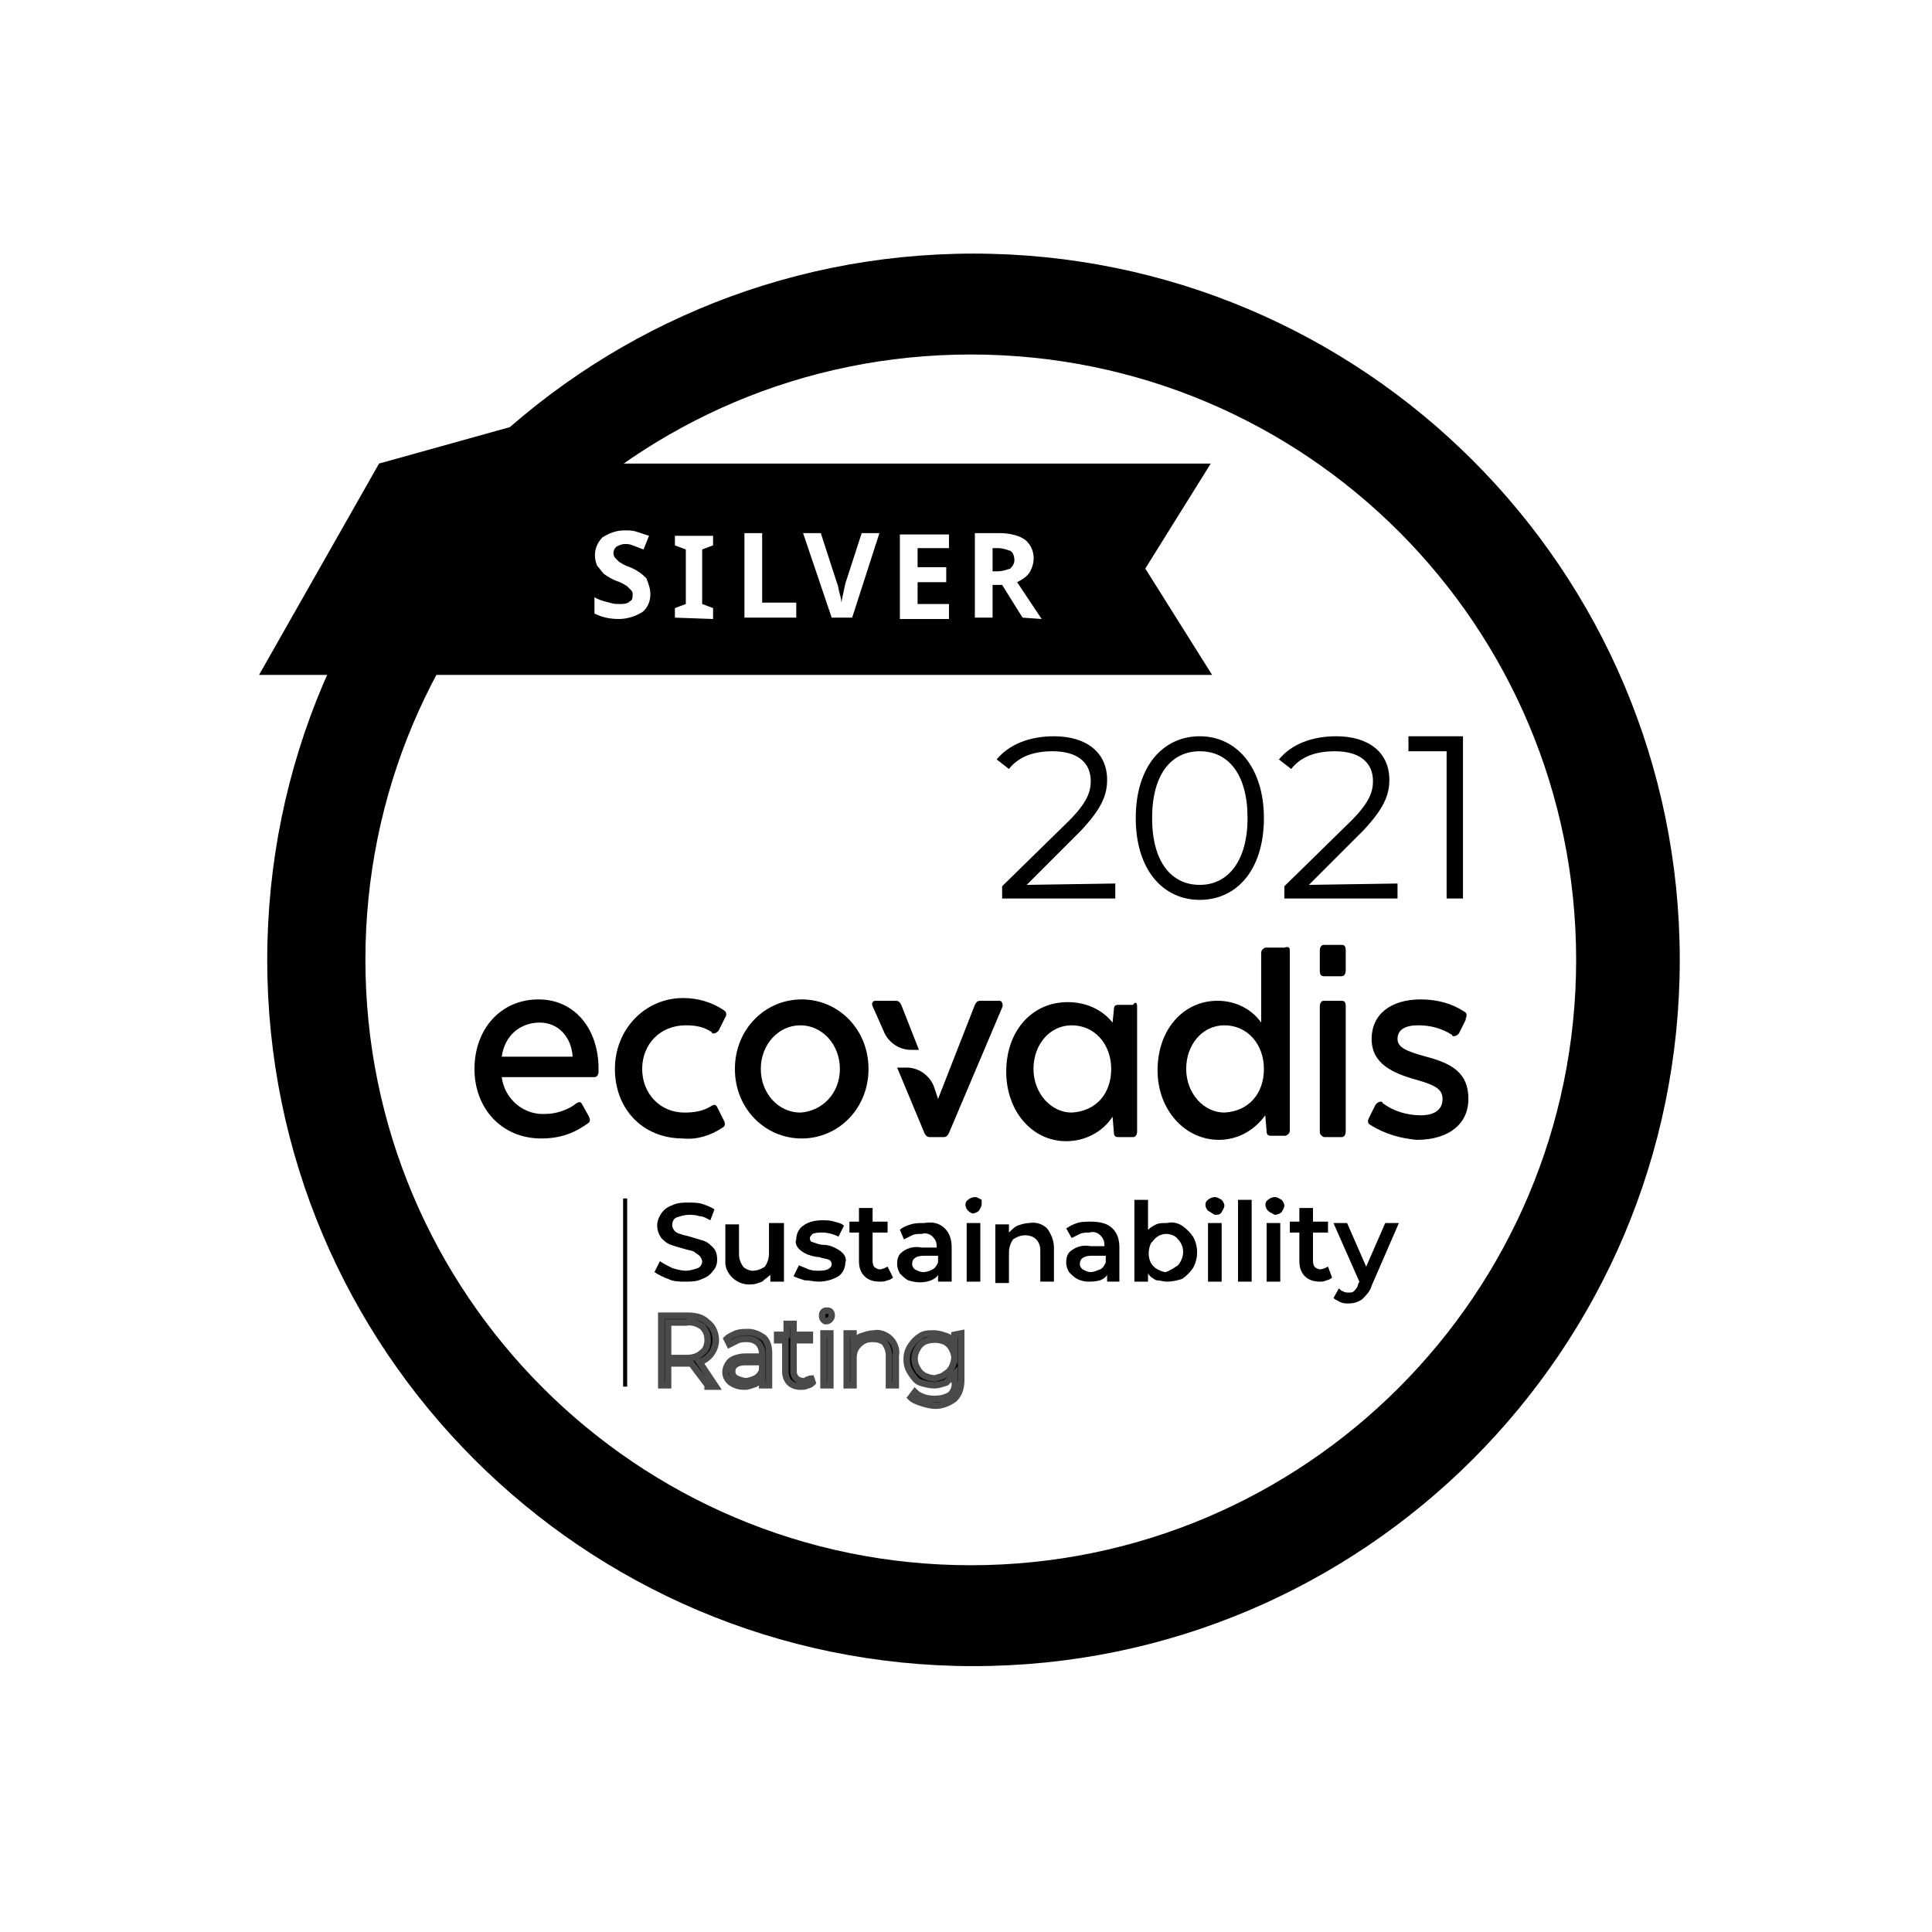 <?xml version="1.0" encoding="utf-8"?>
<!-- Generator: Adobe Illustrator 24.3.2, SVG Export Plug-In . SVG Version: 6.00 Build 0)  -->
<svg version="1.1" id="Layer_1" xmlns="http://www.w3.org/2000/svg" xmlns:xlink="http://www.w3.org/1999/xlink" x="0px" y="0px"
	 width="141.7px" height="141.7px" viewBox="0 0 141.7 141.7" style="enable-background:new 0 0 141.7 141.7;" xml:space="preserve"
	>
<style type="text/css">
	.st0{stroke:#4A4A49;stroke-width:0.476;stroke-miterlimit:15.874;}
	.st1{enable-background:new    ;}
</style>
<g id="Layer_1_00000123438461464012950000000009851954896021189041_">
	<g>
		<polygon points="41.8,45.8 27.7,45.8 27.8,34 41.8,30.1 		"/>
		<g>
			<path d="M71.4,18.6c-28.6,0-51.8,23.2-51.8,51.8s23.2,51.8,51.8,51.8s51.8-23.2,51.8-51.8S100,18.6,71.4,18.6z M71.2,114.8
				c-24.5,0-44.4-19.9-44.4-44.4S46.6,26,71.2,26s44.4,19.9,44.4,44.4S95.7,114.8,71.2,114.8z"/>
		</g>
		<g>
			<path d="M49,93.8c-0.3-0.1-0.7-0.3-1-0.5l0.4-0.8c0.3,0.2,0.5,0.3,0.9,0.5c0.3,0.1,0.7,0.2,1,0.2c0.3,0,0.6-0.1,0.9-0.2
				c0.2-0.1,0.3-0.3,0.3-0.5c0-0.1-0.1-0.3-0.2-0.4c-0.1-0.1-0.3-0.2-0.4-0.3c-0.2-0.1-0.4-0.1-0.7-0.2c-0.4-0.1-0.7-0.2-1-0.3
				c-0.3-0.1-0.5-0.3-0.7-0.5c-0.2-0.3-0.3-0.6-0.3-0.9c0-0.3,0.1-0.6,0.3-0.9c0.2-0.3,0.5-0.5,0.8-0.6c0.4-0.2,0.8-0.2,1.2-0.2
				c0.3,0,0.7,0,1,0.1c0.3,0.1,0.6,0.2,0.9,0.4l-0.3,0.8c-0.2-0.1-0.5-0.3-0.8-0.3c-0.3-0.1-0.5-0.1-0.8-0.1c-0.3,0-0.6,0.1-0.9,0.2
				c-0.2,0.1-0.3,0.3-0.3,0.6c0,0.1,0.1,0.3,0.2,0.4c0.1,0.1,0.3,0.2,0.4,0.2c0.2,0.1,0.4,0.1,0.7,0.2c0.3,0.1,0.7,0.2,1,0.3
				c0.3,0.1,0.5,0.3,0.7,0.5c0.2,0.2,0.3,0.5,0.3,0.9c0,0.3-0.1,0.6-0.3,0.8c-0.2,0.3-0.5,0.5-0.8,0.6c-0.4,0.2-0.8,0.2-1.2,0.2
				C49.8,94,49.4,94,49,93.8z"/>
			<path d="M57.5,89.7v4.3h-1v-0.5c-0.2,0.2-0.4,0.3-0.6,0.5c-0.3,0.1-0.5,0.2-0.8,0.2c-0.9,0.1-1.8-0.6-1.9-1.5c0-0.1,0-0.3,0-0.4
				v-2.5h1V92c0,0.3,0.1,0.6,0.3,0.9c0.2,0.2,0.5,0.3,0.7,0.3c0.3,0,0.6-0.1,0.9-0.3c0.2-0.3,0.3-0.6,0.3-1v-2.2L57.5,89.7
				L57.5,89.7L57.5,89.7z"/>
			<path d="M59,93.9c-0.3-0.1-0.6-0.2-0.8-0.3l0.4-0.8c0.2,0.1,0.5,0.2,0.7,0.3c0.3,0.1,0.5,0.1,0.8,0.1c0.6,0,0.9-0.2,0.9-0.5
				c0-0.1-0.1-0.3-0.2-0.3c-0.2-0.1-0.5-0.1-0.7-0.2c-0.3,0-0.6-0.1-0.9-0.2c-0.2-0.1-0.4-0.2-0.6-0.4c-0.2-0.2-0.3-0.5-0.2-0.7
				c0-0.4,0.2-0.8,0.5-1c0.4-0.3,0.9-0.4,1.4-0.4c0.3,0,0.6,0,0.9,0.1c0.3,0.1,0.5,0.1,0.7,0.3l-0.4,0.8c-0.4-0.2-0.8-0.3-1.2-0.3
				c-0.2,0-0.5,0-0.7,0.1c-0.1,0.1-0.2,0.2-0.2,0.3c0,0.2,0.1,0.3,0.2,0.3c0.3,0.1,0.5,0.2,0.8,0.2c0.3,0,0.6,0.1,0.8,0.2
				c0.2,0.1,0.4,0.2,0.6,0.4c0.2,0.2,0.3,0.5,0.2,0.7c0,0.4-0.2,0.8-0.5,1C61,93.9,60.5,94,60,94C59.7,94,59.4,93.9,59,93.9z"/>
			<path d="M65.5,93.7c-0.1,0.1-0.3,0.2-0.4,0.2C64.9,94,64.7,94,64.5,94c-0.4,0-0.8-0.1-1.1-0.4c-0.3-0.3-0.4-0.7-0.4-1.1v-2.1
				h-0.7v-0.8h0.7v-1h1v1h1.1v0.8h-1.1v2c0,0.2,0,0.3,0.1,0.5c0.1,0.1,0.3,0.2,0.4,0.2c0.2,0,0.4-0.1,0.6-0.2L65.5,93.7z"/>
			<path d="M69.3,90.1c0.4,0.4,0.5,0.9,0.5,1.4v2.5h-1v-0.5c-0.1,0.2-0.3,0.3-0.5,0.4c-0.5,0.2-1.1,0.2-1.7,0
				c-0.2-0.1-0.4-0.3-0.6-0.5c-0.1-0.2-0.2-0.4-0.2-0.7c0-0.4,0.1-0.7,0.4-0.9c0.4-0.3,0.9-0.4,1.4-0.3h1.1v-0.1
				c0-0.3-0.1-0.5-0.3-0.7c-0.2-0.2-0.5-0.3-0.8-0.2c-0.3,0-0.5,0-0.7,0.1c-0.2,0.1-0.4,0.2-0.6,0.3L66,90.2
				c0.2-0.2,0.5-0.3,0.8-0.4c0.3-0.1,0.7-0.1,1-0.1C68.4,89.6,68.9,89.7,69.3,90.1z M68.4,93.1c0.2-0.1,0.3-0.3,0.4-0.5v-0.5h-1
				c-0.6,0-0.9,0.2-0.9,0.6c0,0.2,0.1,0.3,0.2,0.4c0.2,0.1,0.4,0.2,0.6,0.2C68,93.3,68.2,93.2,68.4,93.1L68.4,93.1z"/>
			<path d="M71,88.8c-0.2-0.2-0.3-0.6,0-0.8l0,0c0.1-0.1,0.3-0.2,0.5-0.2s0.3,0.1,0.5,0.2C72,88,72,88.2,72,88.3
				c0,0.2-0.1,0.3-0.2,0.5c-0.1,0.1-0.3,0.2-0.5,0.2C71.3,89,71.1,88.9,71,88.8z M70.9,89.7h1v4.3h-1V89.7z"/>
			<path d="M76.8,90.1c0.3,0.4,0.5,0.9,0.5,1.4v2.5h-1v-2.3c0-0.3-0.1-0.6-0.3-0.8c-0.2-0.2-0.5-0.3-0.8-0.3c-0.3,0-0.6,0.1-0.9,0.3
				c-0.2,0.3-0.3,0.6-0.3,1v2.2h-1v-4.3h1v0.6c0.2-0.2,0.4-0.4,0.6-0.5c0.3-0.1,0.6-0.2,0.9-0.2C76,89.6,76.5,89.8,76.8,90.1z"/>
			<path d="M81.6,90.1c0.4,0.4,0.5,0.9,0.5,1.4v2.5h-0.9v-0.5c-0.1,0.2-0.3,0.3-0.5,0.4C80.3,94,80.1,94,79.8,94
				c-0.3,0-0.6-0.1-0.8-0.2c-0.2-0.1-0.4-0.3-0.6-0.5c-0.1-0.2-0.2-0.4-0.2-0.7c0-0.4,0.1-0.7,0.4-0.9c0.4-0.3,0.9-0.4,1.4-0.3H81
				v-0.1c0-0.3-0.1-0.5-0.3-0.7c-0.2-0.2-0.5-0.3-0.8-0.2c-0.2,0-0.5,0-0.7,0.1c-0.2,0.1-0.4,0.2-0.6,0.3l-0.4-0.7
				c0.3-0.2,0.5-0.3,0.8-0.4c0.3-0.1,0.7-0.1,1-0.1C80.6,89.6,81.2,89.7,81.6,90.1z M80.7,93.1c0.2-0.1,0.3-0.3,0.4-0.5v-0.5h-1
				c-0.6,0-0.9,0.2-0.9,0.6c0,0.2,0.1,0.3,0.2,0.4c0.2,0.1,0.4,0.2,0.6,0.2C80.2,93.3,80.4,93.2,80.7,93.1z"/>
			<path d="M86.7,89.9c0.3,0.2,0.6,0.5,0.8,0.8c0.4,0.7,0.4,1.6,0,2.3c-0.2,0.3-0.5,0.6-0.8,0.8C86.4,93.9,86,94,85.6,94
				c-0.3,0-0.5-0.1-0.8-0.1c-0.2-0.1-0.5-0.3-0.6-0.5V94h-1v-6h1v2.2c0.2-0.2,0.4-0.3,0.6-0.4c0.2-0.1,0.5-0.1,0.8-0.1
				C86,89.6,86.4,89.7,86.7,89.9z M86.4,92.8c0.5-0.6,0.5-1.4,0-1.9c-0.2-0.3-0.6-0.4-0.9-0.4c-0.2,0-0.5,0.1-0.6,0.2
				c-0.2,0.1-0.3,0.3-0.5,0.5c-0.2,0.5-0.2,1,0,1.4c0.1,0.2,0.3,0.4,0.5,0.5c0.2,0.1,0.4,0.2,0.6,0.2C85.8,93.2,86.1,93,86.4,92.8z"
				/>
			<path d="M88.6,88.8c-0.2-0.2-0.3-0.6,0-0.8l0,0c0.1-0.1,0.3-0.2,0.5-0.2s0.3,0.1,0.5,0.2c0.1,0.1,0.2,0.3,0.2,0.4
				c0,0.2-0.1,0.3-0.2,0.5s-0.3,0.2-0.5,0.2C88.9,89,88.8,88.9,88.6,88.8z M88.6,89.7h1v4.3h-1V89.7z"/>
			<path d="M90.8,88h1v6h-1V88z"/>
			<path d="M93,88.8c-0.2-0.2-0.3-0.6,0-0.8l0,0c0.1-0.1,0.3-0.2,0.5-0.2s0.3,0.1,0.5,0.2c0.1,0.1,0.2,0.3,0.2,0.4
				c0,0.2-0.1,0.3-0.2,0.5c-0.1,0.1-0.3,0.2-0.5,0.2C93.3,89,93.1,88.9,93,88.8z M92.9,89.7h1v4.3h-1V89.7z"/>
			<path d="M97.7,93.7c-0.1,0.1-0.3,0.2-0.4,0.2C97.1,94,97,94,96.8,94c-0.4,0-0.8-0.1-1.1-0.4c-0.3-0.3-0.4-0.7-0.4-1.1v-2.1h-0.7
				v-0.8h0.7v-1h1v1h1.1v0.8h-1.1v2c0,0.2,0,0.3,0.1,0.5c0.1,0.1,0.3,0.2,0.4,0.2c0.2,0,0.4-0.1,0.6-0.2L97.7,93.7z"/>
			<path d="M102.6,89.7l-2,4.6c-0.1,0.4-0.4,0.7-0.7,1c-0.3,0.2-0.6,0.3-1,0.3c-0.2,0-0.4,0-0.6-0.1c-0.2-0.1-0.4-0.2-0.5-0.3
				l0.4-0.7c0.1,0.1,0.2,0.2,0.3,0.2c0.1,0.1,0.3,0.1,0.4,0.1c0.2,0,0.3,0,0.4-0.1c0.1-0.1,0.3-0.3,0.3-0.5l0.1-0.2l-1.9-4.3h1
				l1.4,3.2l1.4-3.2L102.6,89.7L102.6,89.7z"/>
		</g>
		<g>
			<path class="st0" d="M51.9,101.6l-1.2-1.6c-0.1,0-0.3,0-0.4,0H49v1.6h-0.5v-5.1h1.9c0.6,0,1.1,0.1,1.5,0.5
				c0.4,0.3,0.6,0.8,0.6,1.3c0,0.7-0.5,1.4-1.2,1.6l1.2,1.8H51.9z M51.5,99.2c0.3-0.2,0.4-0.6,0.4-0.9c0-0.4-0.1-0.7-0.4-1
				c-0.3-0.2-0.7-0.4-1.2-0.3H49v2.6h1.4C50.8,99.6,51.2,99.5,51.5,99.2z"/>
			<path class="st0" d="M56,98.1c0.3,0.3,0.4,0.7,0.4,1.1v2.4h-0.5V101c-0.1,0.2-0.3,0.4-0.5,0.5c-0.3,0.1-0.5,0.2-0.8,0.2
				c-0.4,0-0.7-0.1-1-0.3c-0.5-0.4-0.5-1-0.1-1.5c0,0,0.1-0.1,0.1-0.1c0.3-0.2,0.7-0.3,1.1-0.3h1.2v-0.2c0-0.3-0.1-0.6-0.3-0.8
				c-0.2-0.2-0.5-0.3-0.8-0.3c-0.2,0-0.5,0-0.7,0.1c-0.2,0.1-0.4,0.2-0.6,0.3l-0.2-0.4c0.2-0.2,0.5-0.3,0.7-0.4
				c0.3-0.1,0.6-0.1,0.9-0.1C55.3,97.7,55.7,97.9,56,98.1z M55.4,101.1c0.2-0.1,0.4-0.3,0.5-0.6v-0.6h-1.2c-0.6,0-1,0.2-1,0.7
				c0,0.2,0.1,0.4,0.3,0.5c0.2,0.1,0.5,0.2,0.7,0.2C54.9,101.3,55.2,101.2,55.4,101.1L55.4,101.1z"/>
			<path class="st0" d="M59.6,101.4c-0.1,0.1-0.2,0.2-0.4,0.2c-0.1,0.1-0.3,0.1-0.5,0.1c-0.3,0-0.6-0.1-0.8-0.3
				c-0.2-0.2-0.3-0.5-0.3-0.8v-2.3H57v-0.4h0.7v-0.8h0.5v0.8h1.2v0.4h-1.2v2.3c0,0.2,0.1,0.4,0.2,0.5c0.1,0.1,0.3,0.2,0.5,0.2
				c0.1,0,0.2,0,0.3-0.1c0.1,0,0.2-0.1,0.3-0.1L59.6,101.4z"/>
			<path class="st0" d="M60.4,96.8c-0.1-0.1-0.1-0.2-0.1-0.3c0-0.1,0-0.2,0.1-0.3c0.1-0.1,0.4-0.1,0.5,0c0.1,0.1,0.1,0.2,0.1,0.3
				c0,0.2-0.2,0.4-0.4,0.4l0,0C60.5,96.9,60.5,96.9,60.4,96.8z M60.4,97.8h0.5v3.8h-0.5V97.8z"/>
			<path class="st0" d="M65.3,98.2c0.3,0.3,0.5,0.8,0.4,1.2v2.2h-0.5v-2.2c0-0.3-0.1-0.6-0.3-0.9c-0.2-0.2-0.5-0.3-0.9-0.3
				c-0.4,0-0.7,0.1-1,0.4c-0.3,0.3-0.4,0.6-0.4,1v2h-0.5v-3.8h0.5v0.7c0.1-0.2,0.3-0.4,0.6-0.5c0.3-0.1,0.6-0.2,0.9-0.2
				C64.5,97.7,65,97.9,65.3,98.2z"/>
			<path class="st0" d="M70.5,97.8v3.4c0,0.5-0.1,1-0.5,1.4c-0.4,0.3-0.9,0.5-1.4,0.5c-0.3,0-0.7-0.1-1-0.2
				c-0.3-0.1-0.6-0.2-0.8-0.4l0.3-0.4c0.2,0.2,0.4,0.3,0.7,0.4c0.3,0.1,0.6,0.1,0.8,0.1c0.4,0,0.8-0.1,1.1-0.3
				c0.3-0.3,0.4-0.7,0.3-1v-0.5c-0.2,0.2-0.4,0.4-0.6,0.6c-0.3,0.1-0.6,0.2-0.9,0.2c-0.3,0-0.7-0.1-1-0.2c-0.3-0.1-0.5-0.4-0.7-0.7
				c-0.2-0.3-0.3-0.6-0.3-1s0.1-0.7,0.3-1c0.2-0.3,0.4-0.5,0.7-0.7c0.3-0.2,0.6-0.2,1-0.2c0.3,0,0.6,0.1,0.9,0.2
				c0.3,0.1,0.5,0.3,0.6,0.6v-0.7L70.5,97.8z M69.3,100.8c0.2-0.1,0.4-0.3,0.5-0.5c0.1-0.2,0.2-0.5,0.2-0.7c0-0.3-0.1-0.5-0.2-0.7
				c-0.1-0.2-0.3-0.4-0.5-0.5c-0.5-0.2-1-0.2-1.5,0c-0.2,0.1-0.4,0.3-0.5,0.5c-0.3,0.5-0.3,1,0,1.5c0.1,0.2,0.3,0.4,0.5,0.5
				c0.2,0.1,0.5,0.2,0.8,0.2C68.8,101,69.1,101,69.3,100.8z"/>
		</g>
		<rect x="45.7" y="87.9" width="0.3" height="13.8"/>
		<g>
			<path d="M43.9,78.6c0,0.2-0.1,0.4-0.3,0.4h-6.8c0.2,1.6,1.6,2.8,3.2,2.7c0.8,0,1.7-0.3,2.3-0.8c0.2-0.1,0.3-0.1,0.4,0.1l0.5,0.9
				c0.1,0.2,0.1,0.4-0.1,0.5c-0.7,0.5-1.7,1.1-3.4,1.1c-2.9,0-4.9-2.2-4.9-5.1c0-2.9,1.9-5.1,4.7-5.1c2.6,0,4.4,2.1,4.4,5.1
				L43.9,78.6z M36.8,77.5H42v0C41.9,76,40.9,75,39.6,75C38.1,75,37,76,36.8,77.5L36.8,77.5z"/>
			<path d="M96.8,83l0-9.2c0-0.2,0.1-0.4,0.3-0.4h1.3c0.2,0,0.3,0.1,0.3,0.4V83c0,0.2-0.1,0.4-0.3,0.4h-1.3
				C96.9,83.3,96.8,83.2,96.8,83z"/>
			<path d="M96.8,71.2l0-1.5c0-0.2,0.1-0.4,0.3-0.4h1.3c0.2,0,0.3,0.1,0.3,0.4v1.5c0,0.2-0.1,0.4-0.3,0.4h-1.3
				C96.9,71.6,96.8,71.5,96.8,71.2z"/>
			<path d="M100.5,82.5c-0.2-0.1-0.2-0.3-0.1-0.5l0.5-1c0.1-0.1,0.2-0.2,0.4-0.2c0,0,0.1,0,0.1,0.1c0.8,0.6,1.8,0.9,2.8,0.9
				c1,0,1.6-0.4,1.6-1.2c0-0.7-0.5-1-1.9-1.4c-1.8-0.5-3.3-1.2-3.3-3c0-1.8,1.4-2.9,3.6-2.9c1.2,0,2.3,0.3,3.2,0.9
				c0.2,0.1,0.2,0.3,0.1,0.5c0,0,0,0,0,0.1l-0.5,1c-0.1,0.1-0.2,0.2-0.4,0.2c0,0-0.1,0-0.1-0.1c-0.8-0.5-1.6-0.7-2.5-0.7
				c-0.9,0-1.5,0.3-1.5,1c0,0.6,0.6,0.9,2.1,1.3c1.9,0.5,3.1,1.2,3.1,3.1c0,1.8-1.4,3-3.8,3C102.8,83.5,101.6,83.2,100.5,82.5z"/>
			<path d="M45.1,78.4c0-2.9,2.2-5.2,5-5.2c1.1,0,2.1,0.3,3,0.9c0.2,0.1,0.2,0.4,0.1,0.5l-0.5,1c-0.1,0.1-0.2,0.2-0.4,0.2
				c0,0-0.1,0-0.1-0.1c-0.6-0.4-1.2-0.5-1.9-0.5c-1.9,0-3.2,1.4-3.2,3.2c0,1.8,1.3,3.2,3.1,3.2c0.7,0,1.4-0.1,2-0.5
				c0.2-0.1,0.3-0.1,0.4,0.1l0.5,1c0.1,0.2,0.1,0.4-0.1,0.5c0,0,0,0,0,0c-0.9,0.6-1.9,0.9-2.9,0.8C47.1,83.5,45.1,81.3,45.1,78.4z"
				/>
			<path d="M53.9,78.4c0-2.9,2.2-5.1,4.9-5.1s4.9,2.2,4.9,5.1s-2.2,5.1-4.9,5.1S53.9,81.3,53.9,78.4z M61.6,78.4
				c0-1.8-1.3-3.2-2.9-3.2c-1.6,0-2.9,1.4-2.9,3.2c0,1.8,1.3,3.2,2.9,3.2C60.3,81.5,61.6,80.2,61.6,78.4L61.6,78.4z"/>
			<path d="M83.4,73.8V83c0,0.2-0.1,0.4-0.3,0.4H82c-0.2,0-0.3-0.1-0.3-0.3c0,0,0,0,0,0l-0.1-1.2c-0.7,1.1-2,1.8-3.4,1.8
				c-2.5,0-4.4-2.2-4.4-5.1c0-3,1.9-5.1,4.5-5.1c1.3,0,2.5,0.5,3.3,1.5l0.1-1c0-0.2,0.1-0.3,0.3-0.3h0h1.1
				C83.3,73.4,83.4,73.6,83.4,73.8z M81.5,78.4c0-1.8-1.2-3.2-2.9-3.2c-1.6,0-2.8,1.4-2.8,3.2c0,1.8,1.3,3.2,2.8,3.2
				C80.4,81.5,81.5,80.2,81.5,78.4L81.5,78.4z"/>
			<path d="M94.6,69.7v13.2c0,0.2-0.1,0.3-0.3,0.4c0,0,0,0-0.1,0h-1c-0.2,0-0.3-0.1-0.3-0.3c0,0,0,0,0,0l-0.1-1.2
				c-0.8,1.1-2,1.8-3.4,1.8c-2.5,0-4.5-2.2-4.5-5.1c0-3,1.9-5.1,4.4-5.1c1.3,0,2.5,0.6,3.2,1.6v-5.1c0-0.2,0.1-0.3,0.3-0.4
				c0,0,0,0,0.1,0h1.3C94.5,69.4,94.6,69.5,94.6,69.7C94.6,69.7,94.6,69.7,94.6,69.7z M92.7,78.4c0-1.8-1.2-3.2-2.9-3.2
				c-1.6,0-2.8,1.4-2.8,3.2c0,1.8,1.3,3.2,2.8,3.2C91.6,81.5,92.7,80.2,92.7,78.4z"/>
			<path d="M66.1,73.7c-0.1-0.2-0.2-0.3-0.4-0.3h-1.5c-0.2,0-0.3,0.2-0.2,0.4l0.8,1.8c0.3,0.8,1.1,1.4,2,1.4h0.6L66.1,73.7z"/>
			<path d="M73.3,73.4h-1.4c-0.2,0-0.3,0.1-0.4,0.3l-2.7,6.9l-0.3-0.9c-0.3-0.8-1.1-1.4-2-1.4h-0.7l2,4.8c0.1,0.2,0.2,0.3,0.4,0.3h1
				c0.2,0,0.3-0.1,0.4-0.3l3.9-9.2C73.6,73.7,73.5,73.4,73.3,73.4z"/>
		</g>
		<g>
			<path d="M88.8,34H27.8l-8.8,15.5h69.9l-4.9-7.8L88.8,34z M47.7,43.6c0,0.5-0.2,1-0.6,1.3c-0.5,0.3-1.1,0.5-1.7,0.5
				c-0.6,0-1.2-0.1-1.8-0.4v-1.2c0.3,0.2,0.7,0.3,1.1,0.4c0.3,0.1,0.5,0.1,0.8,0.1c0.2,0,0.5,0,0.7-0.2c0.2-0.1,0.2-0.3,0.2-0.5
				c0-0.1,0-0.2-0.1-0.3c-0.1-0.1-0.2-0.2-0.3-0.3c-0.3-0.2-0.5-0.3-0.8-0.4c-0.3-0.1-0.6-0.3-0.9-0.5c-0.2-0.2-0.3-0.4-0.5-0.6
				c-0.3-0.7-0.2-1.5,0.4-2.1c0.5-0.3,1-0.5,1.6-0.5c0.3,0,0.6,0,0.9,0.1c0.3,0.1,0.6,0.2,0.9,0.3l-0.4,1c-0.3-0.1-0.5-0.2-0.8-0.3
				c-0.2-0.1-0.4-0.1-0.6-0.1c-0.2,0-0.4,0.1-0.6,0.2c-0.2,0.2-0.3,0.5-0.1,0.8c0.1,0.1,0.2,0.2,0.3,0.3c0.3,0.2,0.5,0.3,0.8,0.4
				c0.5,0.2,0.9,0.5,1.2,0.8C47.6,42.9,47.7,43.2,47.7,43.6z M49.5,45.3v-0.7l0.8-0.3v-4l-0.8-0.3v-0.7h2.8v0.7l-0.8,0.3v4l0.8,0.3
				v0.8L49.5,45.3L49.5,45.3z M58.4,45.3h-3.8v-6.2h1.3v5.1h2.5L58.4,45.3L58.4,45.3z M62.5,45.3H61l-2.1-6.2h1.3l1.2,3.7
				c0.1,0.2,0.1,0.5,0.2,0.8c0.1,0.3,0.1,0.5,0.1,0.6c0.1-0.5,0.2-0.9,0.3-1.4l1.2-3.7h1.3L62.5,45.3z M69.6,40.2h-2.3v1.4h2.1v1.1
				h-2.1v1.6h2.3v1.1H66v-6.2h3.6V40.2z M75,45.3l-1.5-2.4h-0.7v2.4h-1.3v-6.2h1.8c0.8,0,1.5,0.2,1.9,0.5c0.7,0.6,0.8,1.6,0.3,2.4
				c-0.2,0.3-0.5,0.5-0.9,0.7l1.8,2.7L75,45.3L75,45.3z"/>
			<path d="M74.1,40.4c-0.3-0.1-0.6-0.2-0.9-0.2h-0.4l0,1.7h0.4c0.3,0,0.6-0.1,0.9-0.2c0.2-0.2,0.3-0.4,0.3-0.6
				C74.4,40.8,74.3,40.5,74.1,40.4z"/>
		</g>
	</g>
	<g class="st1">
		<path d="M81.8,64.8v1.1h-8.3V65l4.9-4.8c1.3-1.3,1.6-2.1,1.6-2.9c0-1.4-1-2.2-2.8-2.2c-1.4,0-2.5,0.4-3.2,1.3l-0.9-0.7
			c0.9-1.1,2.4-1.7,4.2-1.7c2.4,0,3.9,1.2,3.9,3.2c0,1.1-0.4,2.1-1.9,3.7l-4,4L81.8,64.8L81.8,64.8L81.8,64.8z"/>
		<path d="M83.3,60c0-3.8,2-6,4.7-6s4.7,2.3,4.7,6c0,3.8-2,6-4.7,6S83.3,63.8,83.3,60z M91.5,60c0-3.2-1.4-4.9-3.5-4.9
			s-3.5,1.7-3.5,4.9c0,3.2,1.4,4.9,3.5,4.9S91.5,63.1,91.5,60z"/>
		<path d="M102.5,64.8v1.1h-8.3V65l4.9-4.8c1.3-1.3,1.6-2.1,1.6-2.9c0-1.4-1-2.2-2.8-2.2c-1.4,0-2.5,0.4-3.2,1.3l-0.9-0.7
			c0.9-1.1,2.4-1.7,4.2-1.7c2.4,0,3.9,1.2,3.9,3.2c0,1.1-0.4,2.1-1.9,3.7l-4,4L102.5,64.8L102.5,64.8z"/>
		<path d="M107.3,54.1v11.8h-1.2V55.1h-2.8v-1.1H107.3z"/>
	</g>
</g>
</svg>

